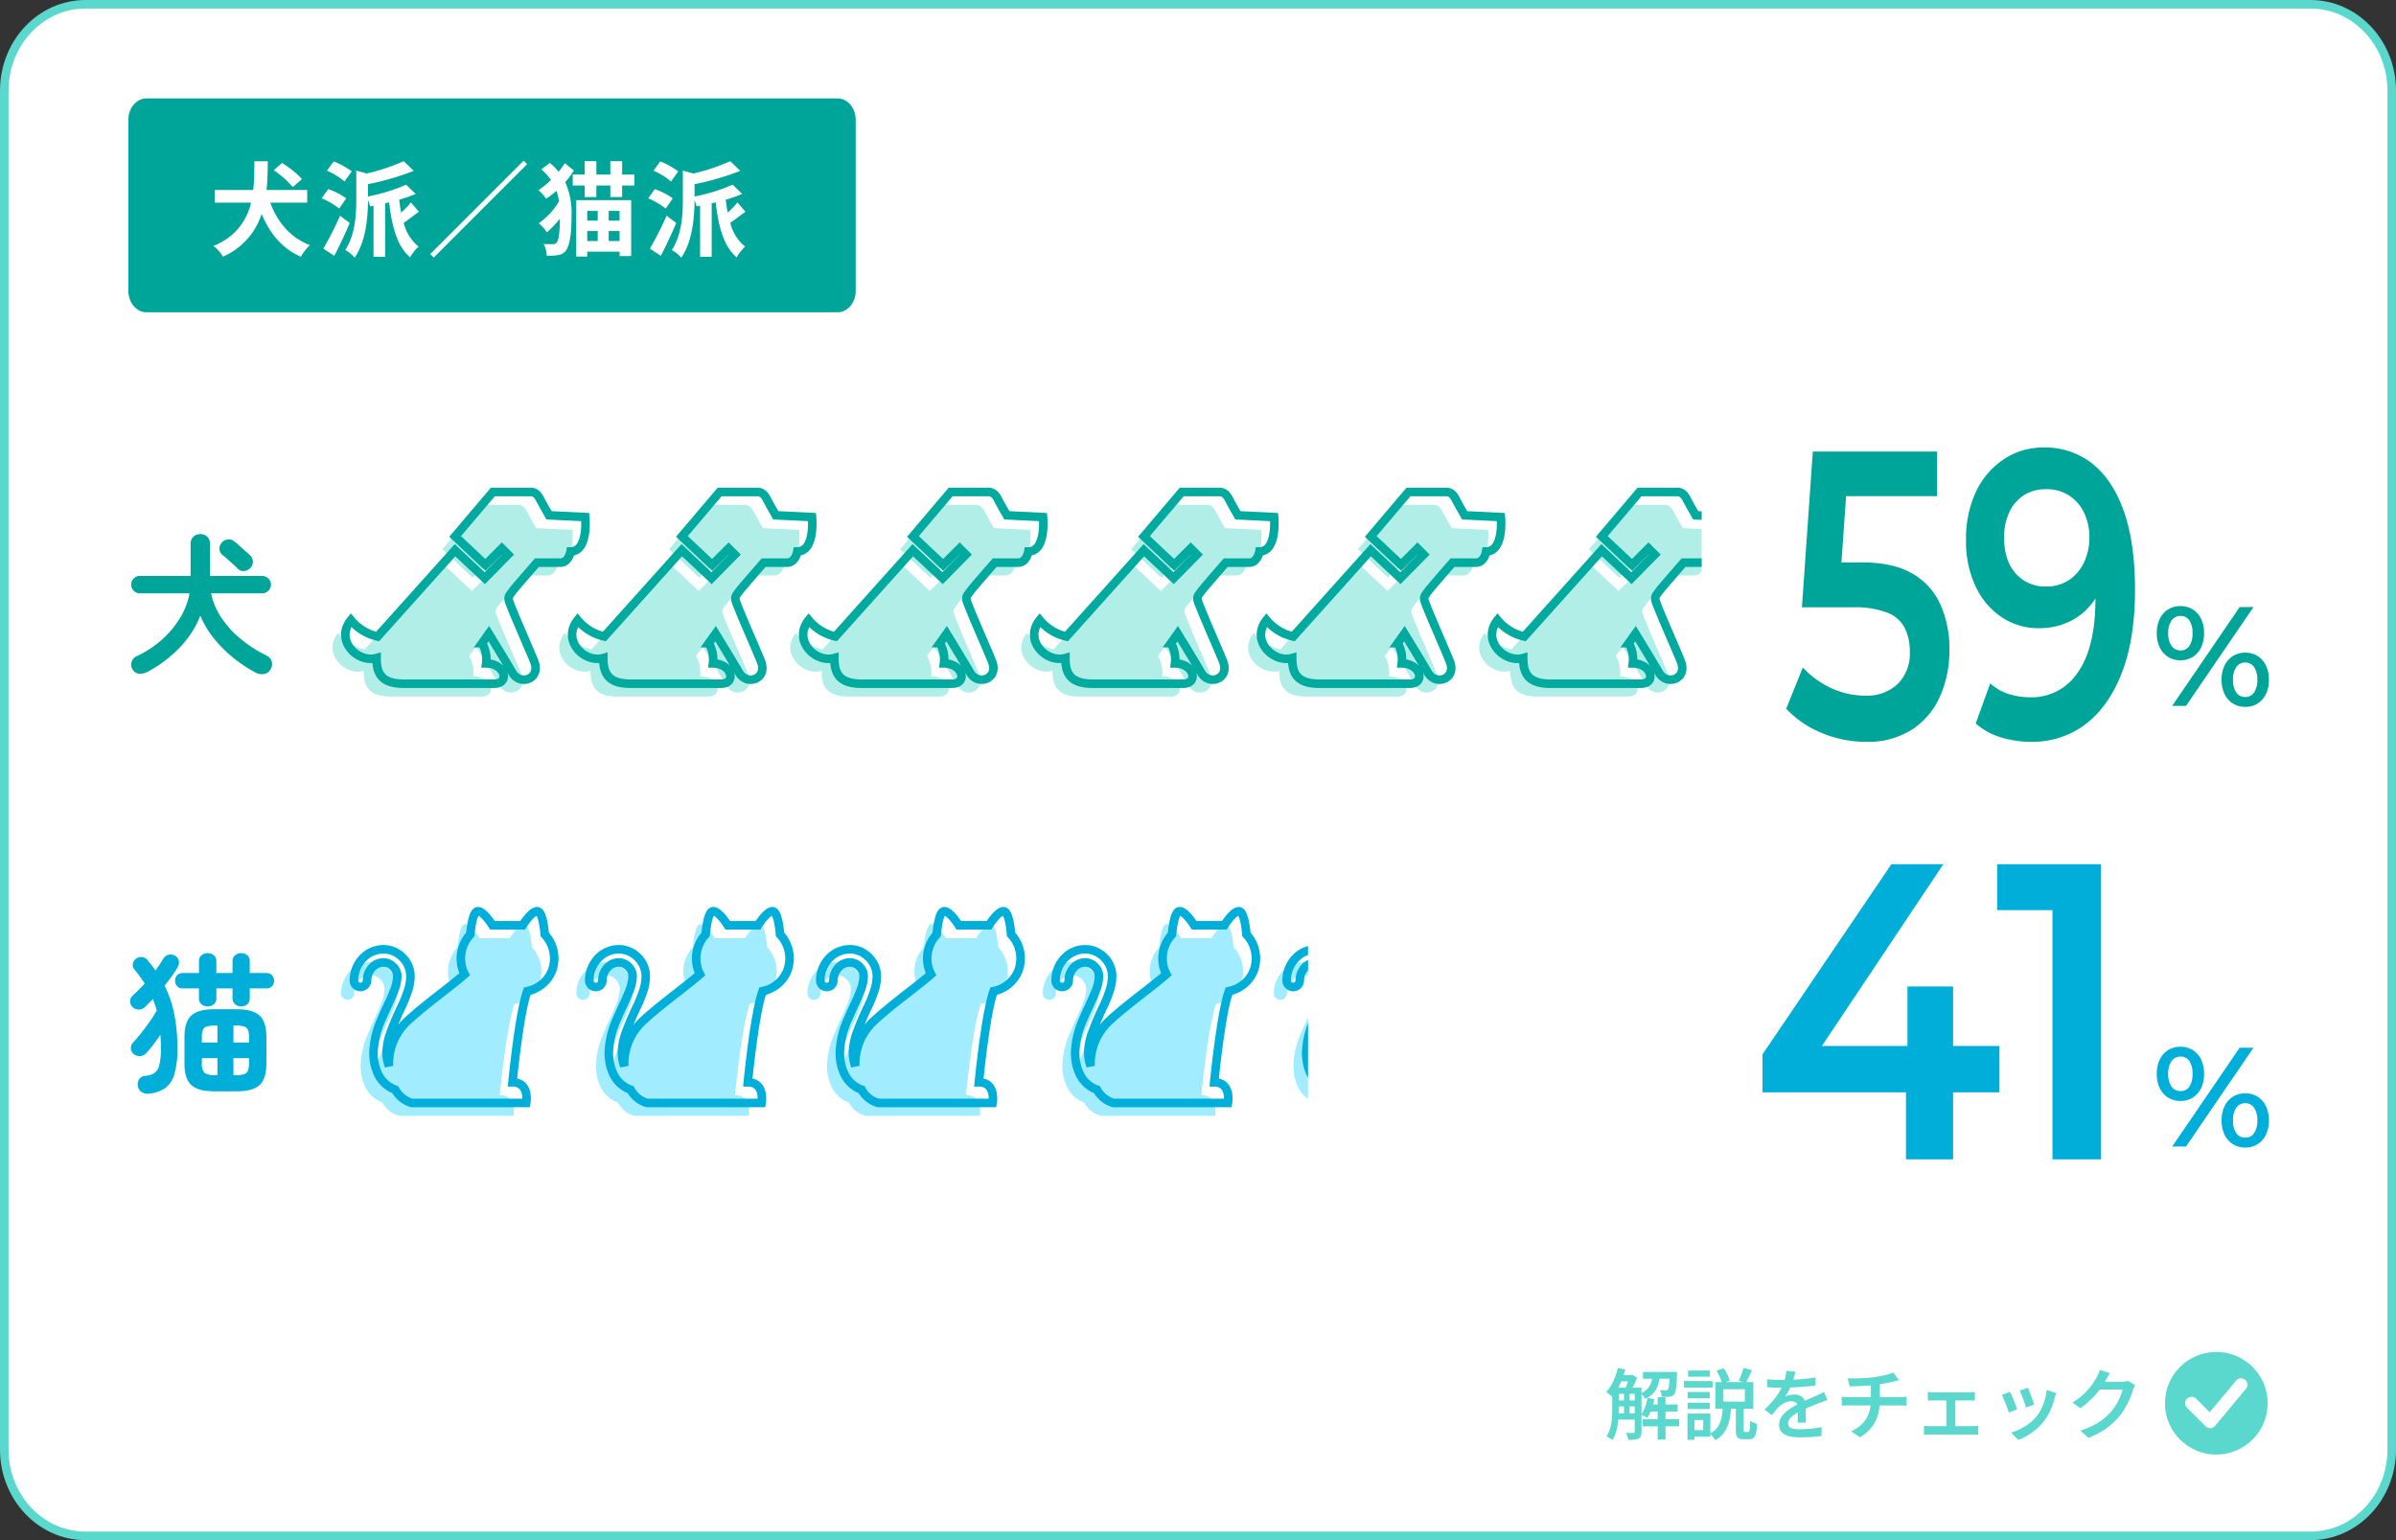 <svg xmlns="http://www.w3.org/2000/svg" xmlns:xlink="http://www.w3.org/1999/xlink" width="560" height="360" viewBox="0 0 560 360">
  <rect x="0" y="0" width="560" height="360" fill="#333333" stroke="none"/>
  <defs>
    <clipPath id="clip-path">
      <rect id="長方形_426" data-name="長方形 426" width="230.438" height="57" transform="translate(439.281 7575)" fill="#fff" stroke="#707070" stroke-width="1"/>
    </clipPath>
    <clipPath id="clip-path-2">
      <rect id="長方形_427" data-name="長方形 427" width="320" height="56" transform="translate(441.719 7483)" fill="#fff" stroke="#707070" stroke-width="1"/>
    </clipPath>
  </defs>
  <g id="グループ_459" data-name="グループ 459" transform="translate(-360 -7372)">
    <g id="パス_7128" data-name="パス 7128" transform="translate(360 7372)" fill="#fff">
      <path d="M 540 359 L 20 359 C 17.442 359 14.96 358.47 12.624 357.423 C 10.363 356.411 8.331 354.96 6.585 353.111 C 4.835 351.258 3.461 349.1 2.5 346.695 C 1.505 344.203 1 341.555 1 338.824 L 1 21.176 C 1 18.445 1.505 15.797 2.5 13.305 C 3.461 10.9 4.835 8.742 6.585 6.889 C 8.331 5.04 10.363 3.589 12.624 2.577 C 14.96 1.531 17.442 1 20 1 L 540 1 C 542.558 1 545.04 1.531 547.376 2.577 C 549.637 3.589 551.669 5.04 553.415 6.889 C 555.165 8.742 556.539 10.9 557.5 13.305 C 558.495 15.797 559 18.445 559 21.176 L 559 338.824 C 559 341.555 558.495 344.203 557.5 346.695 C 556.539 349.1 555.165 351.258 553.415 353.111 C 551.669 354.96 549.637 356.411 547.376 357.423 C 545.04 358.47 542.558 359 540 359 Z" stroke="none"/>
      <path d="M 20 2 C 15.214 2 10.708 3.98 7.312 7.576 C 5.649 9.337 4.342 11.389 3.429 13.676 C 2.481 16.049 2 18.573 2 21.176 L 2 338.824 C 2 341.427 2.481 343.951 3.429 346.324 C 4.342 348.611 5.649 350.663 7.312 352.424 C 10.708 356.02 15.214 358 20 358 L 540 358 C 544.786 358 549.292 356.02 552.688 352.424 C 554.351 350.663 555.658 348.611 556.571 346.324 C 557.519 343.951 558 341.427 558 338.824 L 558 21.176 C 558 18.573 557.519 16.049 556.571 13.676 C 555.658 11.389 554.351 9.337 552.688 7.576 C 549.292 3.98 544.786 2 540 2 L 20 2 M 20 3.0517578125e-05 L 540 3.0517578125e-05 C 551.046 3.0517578125e-05 560 9.481 560 21.176 L 560 338.824 C 560 350.519 551.046 360 540 360 L 20 360 C 8.954 360 0 350.519 0 338.824 L 0 21.176 C 0 9.481 8.954 3.0517578125e-05 20 3.0517578125e-05 Z" stroke="none" fill="#5ad8cd"/>
    </g>
    <g id="グループ_265" data-name="グループ 265" transform="translate(0 6244)">
      <path id="パス_7127" data-name="パス 7127" d="M4.25,0h161.5C168.1,0,170,2.239,170,5V45c0,2.761-1.9,5-4.25,5H4.25C1.9,50,0,47.761,0,45V5C0,2.239,1.9,0,4.25,0Z" transform="translate(390 1151)" fill="#00a59a"/>
      <path id="パス_7547" data-name="パス 7547" d="M21.576-16.152A21.775,21.775,0,0,0,16.9-19.9l-1.92,1.7a21.707,21.707,0,0,1,4.464,3.936Zm1.224,5.52v-2.952H13.3c.24-2.3.264-4.608.288-6.72h-3.12c-.048,2.112-.024,4.416-.288,6.72H1.224v2.952H9.672A13.982,13.982,0,0,1,.864-.528,8.5,8.5,0,0,1,3.1,1.992a16.256,16.256,0,0,0,9.048-9.984c1.92,4.584,4.728,8.04,9.168,10.008A11.228,11.228,0,0,1,23.448-.7c-4.584-1.728-7.584-5.376-9.288-9.936Zm10.416-7.3a17.591,17.591,0,0,0-4.224-2.328L27.408-18.1a15.558,15.558,0,0,1,4.1,2.52Zm-1.3,6.288a16.784,16.784,0,0,0-4.2-2.16l-1.536,2.16a16.977,16.977,0,0,1,4.1,2.4ZM30.48-7.584A75.537,75.537,0,0,1,26.568.12L29.136,1.8c1.2-2.328,2.52-5.112,3.6-7.68Zm16.56-3.1A20.779,20.779,0,0,1,44.76-8.3c-.192-.96-.336-1.968-.456-3.024a34.06,34.06,0,0,0,3.84-1.344l-2.232-2.16a42.6,42.6,0,0,1-8.9,2.76v-2.88a63.357,63.357,0,0,0,10.68-3.12L45.36-20.328a46.536,46.536,0,0,1-8.64,2.88l-2.448-.672v6.648c0,3.5-.216,8.376-2.592,11.928a6.512,6.512,0,0,1,2.208,1.8c2.688-3.912,3.1-9.672,3.12-13.464a10.494,10.494,0,0,1,.5,1.44l.792-.144V2.016h2.712v-12.5l.936-.216C42.6-5.064,43.8-.432,46.848,2.16A10.383,10.383,0,0,1,48.84-.36a10.11,10.11,0,0,1-3.48-5.568c1.056-.672,2.28-1.7,3.552-2.568ZM51.552,1.392l.816.816,21.84-21.84-.816-.816ZM83.016-19.872a18.624,18.624,0,0,1-1.464,2.016,14.979,14.979,0,0,0-2.04-2.064L77.52-18.408a13.337,13.337,0,0,1,2.256,2.472,20.7,20.7,0,0,1-2.928,2.4,9.95,9.95,0,0,1,1.8,1.992,24.614,24.614,0,0,0,2.4-1.848,11.634,11.634,0,0,1,.6,2.472A16.738,16.738,0,0,1,76.92-5.808a10.5,10.5,0,0,1,1.9,2.112,22.988,22.988,0,0,0,3.048-3.192c-.024,2.64-.216,4.9-.7,5.52a.97.97,0,0,1-.72.408,13.435,13.435,0,0,1-2.4-.024,5.82,5.82,0,0,1,.72,2.736,10.956,10.956,0,0,0,3-.192A2.6,2.6,0,0,0,83.232.624c1.08-1.464,1.344-4.68,1.344-7.968a17.842,17.842,0,0,0-1.464-8.088,19.85,19.85,0,0,0,2.016-2.712ZM90.7-8.712v2.28H88.248v-2.28Zm5.112,2.28H93.264v-2.28h2.544ZM93.264-1.656V-4.008h2.544v2.352ZM88.248-4.008H90.7v2.352H88.248ZM85.68,1.968h2.568V.816h7.56V1.848H98.52V-11.208H85.68ZM96.408-17.208v-3.12h-2.76v3.12H90.384v-3.12H87.648v3.12H84.864v2.568h2.784v2.688h2.736V-14.64h3.264v2.688h2.76V-14.64h2.856v-2.568Zm13.128-.72a17.591,17.591,0,0,0-4.224-2.328l-1.584,2.16a15.558,15.558,0,0,1,4.1,2.52Zm-1.3,6.288a16.784,16.784,0,0,0-4.2-2.16L102.5-11.64a16.977,16.977,0,0,1,4.1,2.4ZM106.8-7.584a75.536,75.536,0,0,1-3.912,7.7l2.568,1.68c1.2-2.328,2.52-5.112,3.6-7.68Zm16.56-3.1A20.779,20.779,0,0,1,121.08-8.3c-.192-.96-.336-1.968-.456-3.024a34.061,34.061,0,0,0,3.84-1.344l-2.232-2.16a42.6,42.6,0,0,1-8.9,2.76v-2.88a63.356,63.356,0,0,0,10.68-3.12l-2.328-2.256a46.536,46.536,0,0,1-8.64,2.88l-2.448-.672v6.648c0,3.5-.216,8.376-2.592,11.928a6.512,6.512,0,0,1,2.208,1.8c2.688-3.912,3.1-9.672,3.12-13.464a10.493,10.493,0,0,1,.5,1.44l.792-.144V2.016h2.712v-12.5l.936-.216c.648,5.64,1.848,10.272,4.9,12.864A10.383,10.383,0,0,1,125.16-.36a10.11,10.11,0,0,1-3.48-5.568c1.056-.672,2.28-1.7,3.552-2.568Z" transform="translate(409 1186)" fill="#fff"/>
    </g>
    <g id="グループ_267" data-name="グループ 267" transform="translate(0 6311)">
      <path id="パス_7550" data-name="パス 7550" d="M2.538-10.638H7.6V-9.2H2.538Zm0,2.988H7.6v1.386H2.538Zm0,3.042H7.6v1.44H2.538ZM10.314-6.7H17.1v1.638H10.314ZM3.438-13.59h2.9v1.476h-2.9ZM9-14.328h6.786v1.6H9ZM8.946-3.276h8.5V-1.6h-8.5Zm3.492-5.112h1.836V1.494H12.438ZM4.572-9.9h1.3v5.85h-1.3Zm10.692-4.428h1.71l-.009.234q-.009.234-.027.4Q16.9-12.24,16.821-11.3a10.369,10.369,0,0,1-.207,1.458,1.868,1.868,0,0,1-.324.756,1.181,1.181,0,0,1-.45.387,2.251,2.251,0,0,1-.612.171,7.883,7.883,0,0,1-.792.045q-.5.009-1.044-.027a3.917,3.917,0,0,0-.135-.8,3.335,3.335,0,0,0-.3-.765q.45.036.819.054t.549.018a1.355,1.355,0,0,0,.3-.027.357.357,0,0,0,.207-.153,1.284,1.284,0,0,0,.189-.531,10.219,10.219,0,0,0,.135-1.224q.054-.819.108-2.151Zm-5.2,6.084,1.6.306a16.005,16.005,0,0,1-.684,2.4,9.575,9.575,0,0,1-.972,1.971,3.282,3.282,0,0,0-.423-.27q-.261-.144-.54-.27L8.568-4.32A7.089,7.089,0,0,0,9.486-6.1,13.119,13.119,0,0,0,10.062-8.244Zm-6.93-7.02,1.728.378a24.052,24.052,0,0,1-.81,2.4,18.589,18.589,0,0,1-1.035,2.2A11.522,11.522,0,0,1,1.8-8.5q-.144-.144-.4-.369T.882-9.3Q.612-9.5.414-9.63a9.716,9.716,0,0,0,1.638-2.5A15.58,15.58,0,0,0,3.132-15.264ZM1.818-10.638H3.384V-5.85q0,.846-.063,1.827T3.105-2.034A11.821,11.821,0,0,1,2.646-.1a7.755,7.755,0,0,1-.792,1.7,2.4,2.4,0,0,0-.4-.306Q1.206,1.134.945.972A2.557,2.557,0,0,0,.486.738a7.04,7.04,0,0,0,.9-2.1,12.635,12.635,0,0,0,.36-2.322q.072-1.179.072-2.187Zm5.256,0H8.658v10.3a3.021,3.021,0,0,1-.135.981,1.083,1.083,0,0,1-.531.6,2.742,2.742,0,0,1-.972.252q-.576.054-1.44.054A5.33,5.33,0,0,0,5.364.72a4.835,4.835,0,0,0-.342-.81q.576.018,1.071.027t.675-.009A.352.352,0,0,0,7-.135a.317.317,0,0,0,.072-.243Zm4.212-3.168h1.728a12.85,12.85,0,0,1-.45,2.394A5.432,5.432,0,0,1,11.52-9.45,5.421,5.421,0,0,1,9.486-8.01a3.932,3.932,0,0,0-.45-.7,3.616,3.616,0,0,0-.576-.612,4.307,4.307,0,0,0,1.656-1.125,4.139,4.139,0,0,0,.828-1.521A9.41,9.41,0,0,0,11.286-13.806Zm-5.418.216h.378l.252-.072,1.1.684a15.339,15.339,0,0,1-.756,1.8q-.468.954-.882,1.62a5.82,5.82,0,0,0-.585-.387q-.351-.207-.6-.333.216-.432.423-.963t.387-1.08q.18-.549.288-.963Zm21.924,3.312v2.9h5.022v-2.9ZM25.92-11.952h8.874v6.228H25.92Zm6.588-3.33,1.98.54q-.36.81-.738,1.611t-.7,1.359l-1.674-.486q.2-.414.423-.945t.4-1.071Q32.382-14.814,32.508-15.282Zm-6.318.666,1.71-.54a10.069,10.069,0,0,1,.828,1.449,10,10,0,0,1,.558,1.413l-1.8.648a8.565,8.565,0,0,0-.513-1.449A13.3,13.3,0,0,0,26.19-14.616ZM30.708-6.1h1.836V-.864a1.259,1.259,0,0,0,.054.477q.054.1.252.1h.756a.267.267,0,0,0,.234-.18,2.41,2.41,0,0,0,.135-.747q.045-.567.063-1.7a2.656,2.656,0,0,0,.468.288,6.083,6.083,0,0,0,.6.261q.315.117.567.189a11.961,11.961,0,0,1-.27,2.205,2,2,0,0,1-.576,1.089,1.584,1.584,0,0,1-1.026.306H32.526a2.5,2.5,0,0,1-1.134-.207A1.093,1.093,0,0,1,30.852.5a5.172,5.172,0,0,1-.144-1.368Zm-3.042.054H29.61q-.09,1.224-.279,2.34a10.083,10.083,0,0,1-.585,2.1A6.855,6.855,0,0,1,27.666.2a6.342,6.342,0,0,1-1.8,1.458,2.673,2.673,0,0,0-.324-.54q-.216-.288-.459-.558a4.541,4.541,0,0,0-.459-.45,4.88,4.88,0,0,0,1.872-1.6A5.8,5.8,0,0,0,27.351-3.6,20.009,20.009,0,0,0,27.666-6.048ZM19.44-9.63h5.166v1.476H19.44Zm.108-5.022h5.076v1.458H19.548ZM19.44-7.128h5.166v1.476H19.44Zm-.864-5.058h6.678v1.53H18.576Zm1.764,7.6h4.41V.81H20.34V-.72h2.736V-3.06H20.34Zm-.936,0h1.638V1.548H19.4Zm25.218-9.792q-.108.5-.3,1.269a13.575,13.575,0,0,1-.567,1.719,15.791,15.791,0,0,1-.693,1.458,11.644,11.644,0,0,1-.837,1.35,2.961,2.961,0,0,1,.657-.243,6.841,6.841,0,0,1,.792-.153,5.568,5.568,0,0,1,.729-.054A2.731,2.731,0,0,1,46.26-8.4,2.308,2.308,0,0,1,47-6.552q0,.36.009.882t.018,1.1q.009.576.027,1.125t.018.981H45.126q.036-.324.054-.765t.027-.936q.009-.495.009-.945v-.81a1.376,1.376,0,0,0-.468-1.188,1.755,1.755,0,0,0-1.062-.342,3.664,3.664,0,0,0-1.575.369,4.87,4.87,0,0,0-1.323.891A11.681,11.681,0,0,0,40-5.31q-.4.486-.864,1.08L37.4-5.526a27.6,27.6,0,0,0,2.052-2.16A14.685,14.685,0,0,0,40.9-9.693a13.513,13.513,0,0,0,.936-1.9,12.9,12.9,0,0,0,.45-1.512,8.408,8.408,0,0,0,.216-1.458Zm-6.606,1.746q.7.09,1.584.144t1.548.054q1.188,0,2.6-.054t2.853-.189q1.44-.135,2.736-.351v1.872q-.954.144-2.052.243t-2.223.162q-1.125.063-2.16.09t-1.863.027q-.378,0-.891-.009t-1.071-.045q-.558-.036-1.062-.054Zm14.112,4.9q-.27.072-.621.2t-.711.261l-.648.243q-.9.36-2.1.855T45.594-5.04a10.847,10.847,0,0,0-1.44.864,3.783,3.783,0,0,0-.909.891,1.73,1.73,0,0,0-.315,1,1.208,1.208,0,0,0,.18.684,1.129,1.129,0,0,0,.54.414,3.535,3.535,0,0,0,.882.207,10.006,10.006,0,0,0,1.188.063q1.116,0,2.493-.135T50.778-1.4L50.706.666q-.612.072-1.485.153t-1.8.117q-.927.036-1.755.036A10.688,10.688,0,0,1,43.2.711a3.556,3.556,0,0,1-1.737-.9,2.4,2.4,0,0,1-.639-1.773,3.24,3.24,0,0,1,.414-1.629,5.2,5.2,0,0,1,1.1-1.332,9.922,9.922,0,0,1,1.5-1.089q.819-.486,1.611-.9Q46.3-7.344,47-7.659T48.3-8.235q.6-.261,1.161-.513.486-.216.945-.432t.909-.45Zm4.7-5.076q.684.018,1.746.009t2.223-.081q1.161-.072,2.133-.2.666-.108,1.332-.225t1.278-.252q.612-.135,1.116-.3t.846-.306l1.332,1.782q-.414.09-.738.18t-.54.144q-.558.126-1.215.261t-1.368.252q-.711.117-1.413.225-1.026.144-2.169.216t-2.2.108q-1.062.036-1.854.054ZM57.654-.432a8.921,8.921,0,0,0,2.6-1.764A6.5,6.5,0,0,0,61.767-4.59a9.117,9.117,0,0,0,.5-3.114V-11.52l2.106-.252V-7.74a12.567,12.567,0,0,1-.45,3.429,8.564,8.564,0,0,1-1.467,2.916A9.552,9.552,0,0,1,59.706.954Zm-2.2-8.082q.36.036.792.063t.846.027H69.03q.2,0,.5-.009t.594-.036l.477-.045v2.088q-.342-.036-.747-.045t-.783-.009H57.114q-.414,0-.864.009t-.792.045ZM75.582-9.63q.306.036.7.063t.666.027h8.262q.324,0,.684-.027t.666-.063V-7.6q-.306-.036-.675-.045t-.675-.009H76.95q-.27,0-.675.009a6.941,6.941,0,0,0-.693.045ZM79.9-.54V-8.514h2.106V-.54Zm-5.22-1.206q.324.054.711.081t.711.027H86.04a6.627,6.627,0,0,0,.711-.036q.333-.036.621-.072V.378q-.288-.036-.693-.054T86.04.306H76.1q-.324,0-.7.018t-.72.054Zm24.3-8.856q.126.288.333.819t.432,1.134q.225.6.414,1.134t.279.837l-1.926.684a8.672,8.672,0,0,0-.252-.855q-.18-.531-.4-1.116T97.434-9.09q-.216-.54-.36-.882Zm6.606,1.224q-.126.4-.216.675t-.162.531a19.086,19.086,0,0,1-.954,2.763,11.863,11.863,0,0,1-1.53,2.583A13.326,13.326,0,0,1,99.882-.117a14.507,14.507,0,0,1-3.15,1.7L95.04-.144a12.878,12.878,0,0,0,2.1-.819,12.956,12.956,0,0,0,2.1-1.287,9.664,9.664,0,0,0,1.746-1.674A9.1,9.1,0,0,0,102.1-5.7a13.077,13.077,0,0,0,.81-2.133,12.587,12.587,0,0,0,.432-2.268ZM94.806-9.666q.162.342.387.873t.468,1.134q.243.6.459,1.161t.342.936l-1.962.72q-.108-.342-.315-.927t-.459-1.215q-.252-.63-.477-1.161a8.6,8.6,0,0,0-.387-.819Zm29.25-1.548a5.8,5.8,0,0,0-.3.558,5.851,5.851,0,0,0-.261.648,17.439,17.439,0,0,1-.666,1.845,19.337,19.337,0,0,1-1.053,2.124,15.063,15.063,0,0,1-1.431,2.079,16.428,16.428,0,0,1-2.988,2.8,18.69,18.69,0,0,1-4.248,2.241l-1.89-1.692a17.707,17.707,0,0,0,3.114-1.242,14.212,14.212,0,0,0,2.331-1.512,14.009,14.009,0,0,0,1.791-1.728,10.8,10.8,0,0,0,1.188-1.656,15.5,15.5,0,0,0,.927-1.836,8.841,8.841,0,0,0,.531-1.62h-6.246l.756-1.818h5.31a5.792,5.792,0,0,0,.8-.054,2.841,2.841,0,0,0,.657-.162Zm-5.922-2.808q-.288.432-.576.936t-.432.774a19.873,19.873,0,0,1-1.467,2.223,19.751,19.751,0,0,1-2,2.259,17.678,17.678,0,0,1-2.457,2l-1.8-1.332a16.14,16.14,0,0,0,2.079-1.5,15.079,15.079,0,0,0,1.584-1.566,16.222,16.222,0,0,0,1.161-1.5q.486-.72.81-1.314a6.472,6.472,0,0,0,.4-.8,6.007,6.007,0,0,0,.333-.945Z" transform="translate(735 1396)" fill="#5ad8cd"/>
      <g id="グループ_266" data-name="グループ 266">
        <circle id="楕円形_107" data-name="楕円形 107" cx="12" cy="12" r="12" transform="translate(866 1377)" fill="#5ad8cd"/>
        <path id="Icon_akar-check" data-name="Icon akar-check" d="M6,13.333l4.333,4.333L17.556,9" transform="translate(866.223 1375.667)" fill="none" stroke="#fff" stroke-linecap="round" stroke-linejoin="round" stroke-width="3"/>
      </g>
    </g>
    <g id="グループ_458" data-name="グループ 458" transform="translate(-1)">
      <path id="パス_7549" data-name="パス 7549" d="M21.06,2.088q-3.744,0-5.346-1.458t-1.6-5.058v-6.156q0-3.564,1.6-5.04T21.06-17.1h5.256q3.744,0,5.346,1.476t1.6,5.04v6.156q0,3.6-1.6,5.058T26.316,2.088ZM5.9,2.628A2.716,2.716,0,0,1,4.14,2.286,1.951,1.951,0,0,1,3.24.972,2.244,2.244,0,0,1,3.528-.72a1.734,1.734,0,0,1,1.4-.792A4.934,4.934,0,0,0,7.056-2.16a3.062,3.062,0,0,0,1.17-1.854A15.738,15.738,0,0,0,8.6-7.992q0-1.692-.108-3.132Q7.7-9.972,6.858-8.856t-1.6,1.944a2.224,2.224,0,0,1-1.422.756,2.017,2.017,0,0,1-1.566-.468,1.673,1.673,0,0,1-.684-1.3,1.8,1.8,0,0,1,.5-1.368q.936-1.008,1.98-2.322t2-2.682a27.723,27.723,0,0,0,1.566-2.484q-.18-.72-.414-1.386t-.486-1.314Q5.76-18.468,4.86-17.6a2.032,2.032,0,0,1-1.44.576A2.032,2.032,0,0,1,1.98-17.6a1.828,1.828,0,0,1-.558-1.386A1.718,1.718,0,0,1,2.016-20.3a38.687,38.687,0,0,0,2.808-2.808q-.54-.828-1.152-1.674t-1.3-1.674a1.543,1.543,0,0,1-.306-1.332,1.87,1.87,0,0,1,.774-1.152,1.9,1.9,0,0,1,1.368-.342,1.87,1.87,0,0,1,1.26.7,25.921,25.921,0,0,1,1.872,2.412q.5-.684.954-1.35t.81-1.278a2.151,2.151,0,0,1,1.242-1.026,1.878,1.878,0,0,1,1.53.2,1.732,1.732,0,0,1,.9,1.152A2.006,2.006,0,0,1,12.564-27a25.388,25.388,0,0,1-1.386,2.142q-.81,1.134-1.71,2.25a26.857,26.857,0,0,1,2.25,6.57,39.692,39.692,0,0,1,.738,8.046A20.172,20.172,0,0,1,11.7-1.746,5.884,5.884,0,0,1,9.486,1.422,8.224,8.224,0,0,1,5.9,2.628ZM19.548-17.748a2.2,2.2,0,0,1-1.44-.5,1.8,1.8,0,0,1-.612-1.476V-21.96h-3.78a1.708,1.708,0,0,1-1.314-.522,1.806,1.806,0,0,1-.486-1.278,1.806,1.806,0,0,1,.486-1.278,1.708,1.708,0,0,1,1.314-.522H17.5v-2.664a1.792,1.792,0,0,1,.612-1.494,2.247,2.247,0,0,1,1.44-.486,2.174,2.174,0,0,1,1.422.486,1.818,1.818,0,0,1,.594,1.494v2.664h3.78v-2.664a1.792,1.792,0,0,1,.612-1.494,2.195,2.195,0,0,1,1.4-.486,2.174,2.174,0,0,1,1.422.486,1.818,1.818,0,0,1,.594,1.494v2.664h3.888a1.708,1.708,0,0,1,1.314.522,1.806,1.806,0,0,1,.486,1.278,1.806,1.806,0,0,1-.486,1.278,1.708,1.708,0,0,1-1.314.522H29.376v2.232a1.828,1.828,0,0,1-.594,1.476,2.126,2.126,0,0,1-1.422.5,2.146,2.146,0,0,1-1.4-.5,1.8,1.8,0,0,1-.612-1.476V-21.96h-3.78v2.232a1.828,1.828,0,0,1-.594,1.476A2.126,2.126,0,0,1,19.548-17.748ZM25.56-9.324H29.2v-1.224a4.522,4.522,0,0,0-.252-1.728,1.42,1.42,0,0,0-.918-.792,6.912,6.912,0,0,0-2-.216H25.56Zm-7.38,0h3.636v-3.96h-.468a6.941,6.941,0,0,0-1.98.216,1.424,1.424,0,0,0-.936.792,4.522,4.522,0,0,0-.252,1.728Zm7.38,7.632h.468a6.912,6.912,0,0,0,2-.216,1.409,1.409,0,0,0,.918-.828A4.693,4.693,0,0,0,29.2-4.464V-5.652H25.56Zm-4.212,0h.468v-3.96H18.18v1.188a2.988,2.988,0,0,0,.612,2.232A4.136,4.136,0,0,0,21.348-1.692Z" transform="translate(390 7625)" fill="#00aeda"/>
      <path id="パス_7548" data-name="パス 7548" d="M30.708,2.2A32.459,32.459,0,0,1,25.614-1.17a29.781,29.781,0,0,1-4.536-4.5,22.134,22.134,0,0,1-3.258-5.418,22.6,22.6,0,0,1-4.9,7.524A29.968,29.968,0,0,1,5.472,2.052a3.642,3.642,0,0,1-1.908.414,1.832,1.832,0,0,1-1.548-.954A2.108,2.108,0,0,1,1.746-.27,2.2,2.2,0,0,1,3.024-1.656,24.2,24.2,0,0,0,8.8-5.454a22.115,22.115,0,0,0,4.266-5.076A16.878,16.878,0,0,0,15.3-16.308H3.672A1.912,1.912,0,0,1,2.25-16.92a2,2,0,0,1-.594-1.44,1.94,1.94,0,0,1,.594-1.422,1.94,1.94,0,0,1,1.422-.594h11.88V-27.9a2.139,2.139,0,0,1,.666-1.656,2.284,2.284,0,0,1,1.6-.612,2.284,2.284,0,0,1,1.6.612,2.139,2.139,0,0,1,.666,1.656v7.524h12.2a2,2,0,0,1,1.44.594,1.912,1.912,0,0,1,.612,1.422,1.97,1.97,0,0,1-.612,1.44,1.97,1.97,0,0,1-1.44.612H20.34a15.954,15.954,0,0,0,2.43,5.742A22.986,22.986,0,0,0,27.324-5.6,30.373,30.373,0,0,0,33.3-1.764,2.17,2.17,0,0,1,34.488-.4a2.076,2.076,0,0,1-.216,1.764,2.1,2.1,0,0,1-1.584,1.17A3.076,3.076,0,0,1,30.708,2.2Zm-4.14-24.264q-.36-.4-1.062-1.026l-1.4-1.26q-.7-.63-1.134-.954a1.819,1.819,0,0,1-.666-1.35,1.932,1.932,0,0,1,.486-1.458,2.062,2.062,0,0,1,1.422-.792,1.965,1.965,0,0,1,1.566.468q.432.324,1.134.954l1.422,1.278q.72.648,1.116,1.008a2.072,2.072,0,0,1,.648,1.512,2.012,2.012,0,0,1-.612,1.476,2.278,2.278,0,0,1-1.458.684A1.763,1.763,0,0,1,26.568-22.068Z" transform="translate(390 7527)" fill="#00a59a"/>
      <g id="マスクグループ_157" data-name="マスクグループ 157" transform="translate(-3 5)" clip-path="url(#clip-path)">
        <g id="グループ_447" data-name="グループ 447" transform="translate(-25.353 -233)">
          <g id="黒ネコのフリーアイコン" transform="translate(469.071 7804.827)">
            <path id="パス_7236" data-name="パス 7236" d="M44.6,16.592s-.379-5.419-1.763-5.419-3.4,3.276-3.4,3.276H32.377s-2.017-3.276-3.4-3.276-1.765,5.419-1.765,5.419a8.244,8.244,0,0,0-1.763,8.317,7.857,7.857,0,0,0,.442.984c-3.494,3.083-9.131,6.982-13.536,11.086A13.669,13.669,0,0,0,8.18,47.353a8.721,8.721,0,0,1-.473-1.993,9.148,9.148,0,0,1-.068-1.13,14.19,14.19,0,0,1,.795-4.363A70.476,70.476,0,0,1,11.312,33.1a31.66,31.66,0,0,0,1.312-3.315,11.085,11.085,0,0,0,.586-3.315,6.123,6.123,0,0,0-1.129-3.644,6.737,6.737,0,0,0-2.368-2.08,6.139,6.139,0,0,0-2.82-.683,6.734,6.734,0,0,0-4.727,2A7.56,7.56,0,0,0,0,27.3a1.535,1.535,0,1,0,3.069.074,4.477,4.477,0,0,1,1.266-3.138,3.664,3.664,0,0,1,2.558-1.1,3.049,3.049,0,0,1,1.412.342,3.628,3.628,0,0,1,1.282,1.142,3,3,0,0,1,.552,1.853A9.831,9.831,0,0,1,9.368,29.8C8.636,31.745,7.464,34,6.45,36.425A20.583,20.583,0,0,0,4.568,44.23a12.159,12.159,0,0,0,.092,1.511A10.85,10.85,0,0,0,5.68,49.291a7.112,7.112,0,0,0,3.062,3.18,7.186,7.186,0,0,0,.92.4,6.427,6.427,0,0,0,3.862,3.115H40.28s.877-4.825-3.216-4.825c0,0,1.54-15.988,3.447-21.314a7.851,7.851,0,0,0,5.853-4.939A8.243,8.243,0,0,0,44.6,16.592Z" fill="#a1ecff"/>
          </g>
          <g id="黒ネコのフリーアイコン-2" data-name="黒ネコのフリーアイコン" transform="translate(472.071 7801.827)">
            <path id="パス_7236-2" data-name="パス 7236" d="M44.6,16.592s-.379-5.419-1.763-5.419-3.4,3.276-3.4,3.276H32.377s-2.017-3.276-3.4-3.276-1.765,5.419-1.765,5.419a8.244,8.244,0,0,0-1.763,8.317,7.857,7.857,0,0,0,.442.984c-3.494,3.083-9.131,6.982-13.536,11.086A13.669,13.669,0,0,0,8.18,47.353a8.721,8.721,0,0,1-.473-1.993,9.148,9.148,0,0,1-.068-1.13,14.19,14.19,0,0,1,.795-4.363A70.476,70.476,0,0,1,11.312,33.1a31.66,31.66,0,0,0,1.312-3.315,11.085,11.085,0,0,0,.586-3.315,6.123,6.123,0,0,0-1.129-3.644,6.737,6.737,0,0,0-2.368-2.08,6.139,6.139,0,0,0-2.82-.683,6.734,6.734,0,0,0-4.727,2A7.56,7.56,0,0,0,0,27.3a1.535,1.535,0,1,0,3.069.074,4.477,4.477,0,0,1,1.266-3.138,3.664,3.664,0,0,1,2.558-1.1,3.049,3.049,0,0,1,1.412.342,3.628,3.628,0,0,1,1.282,1.142,3,3,0,0,1,.552,1.853A9.831,9.831,0,0,1,9.368,29.8C8.636,31.745,7.464,34,6.45,36.425A20.583,20.583,0,0,0,4.568,44.23a12.159,12.159,0,0,0,.092,1.511A10.85,10.85,0,0,0,5.68,49.291a7.112,7.112,0,0,0,3.062,3.18,7.186,7.186,0,0,0,.92.4,6.427,6.427,0,0,0,3.862,3.115H40.28s.877-4.825-3.216-4.825c0,0,1.54-15.988,3.447-21.314a7.851,7.851,0,0,0,5.853-4.939A8.243,8.243,0,0,0,44.6,16.592Z" fill="none" stroke="#00aeda" stroke-width="2"/>
          </g>
        </g>
        <g id="グループ_448" data-name="グループ 448" transform="translate(-27.353 -233)">
          <g id="黒ネコのフリーアイコン-3" data-name="黒ネコのフリーアイコン" transform="translate(526.071 7804.827)">
            <path id="パス_7236-3" data-name="パス 7236" d="M44.6,16.592s-.379-5.419-1.763-5.419-3.4,3.276-3.4,3.276H32.377s-2.017-3.276-3.4-3.276-1.765,5.419-1.765,5.419a8.244,8.244,0,0,0-1.763,8.317,7.857,7.857,0,0,0,.442.984c-3.494,3.083-9.131,6.982-13.536,11.086A13.669,13.669,0,0,0,8.18,47.353a8.721,8.721,0,0,1-.473-1.993,9.148,9.148,0,0,1-.068-1.13,14.19,14.19,0,0,1,.795-4.363A70.476,70.476,0,0,1,11.312,33.1a31.66,31.66,0,0,0,1.312-3.315,11.085,11.085,0,0,0,.586-3.315,6.123,6.123,0,0,0-1.129-3.644,6.737,6.737,0,0,0-2.368-2.08,6.139,6.139,0,0,0-2.82-.683,6.734,6.734,0,0,0-4.727,2A7.56,7.56,0,0,0,0,27.3a1.535,1.535,0,1,0,3.069.074,4.477,4.477,0,0,1,1.266-3.138,3.664,3.664,0,0,1,2.558-1.1,3.049,3.049,0,0,1,1.412.342,3.628,3.628,0,0,1,1.282,1.142,3,3,0,0,1,.552,1.853A9.831,9.831,0,0,1,9.368,29.8C8.636,31.745,7.464,34,6.45,36.425A20.583,20.583,0,0,0,4.568,44.23a12.159,12.159,0,0,0,.092,1.511A10.85,10.85,0,0,0,5.68,49.291a7.112,7.112,0,0,0,3.062,3.18,7.186,7.186,0,0,0,.92.4,6.427,6.427,0,0,0,3.862,3.115H40.28s.877-4.825-3.216-4.825c0,0,1.54-15.988,3.447-21.314a7.851,7.851,0,0,0,5.853-4.939A8.243,8.243,0,0,0,44.6,16.592Z" fill="#a1ecff"/>
          </g>
          <g id="黒ネコのフリーアイコン-4" data-name="黒ネコのフリーアイコン" transform="translate(529.071 7801.827)">
            <path id="パス_7236-4" data-name="パス 7236" d="M44.6,16.592s-.379-5.419-1.763-5.419-3.4,3.276-3.4,3.276H32.377s-2.017-3.276-3.4-3.276-1.765,5.419-1.765,5.419a8.244,8.244,0,0,0-1.763,8.317,7.857,7.857,0,0,0,.442.984c-3.494,3.083-9.131,6.982-13.536,11.086A13.669,13.669,0,0,0,8.18,47.353a8.721,8.721,0,0,1-.473-1.993,9.148,9.148,0,0,1-.068-1.13,14.19,14.19,0,0,1,.795-4.363A70.476,70.476,0,0,1,11.312,33.1a31.66,31.66,0,0,0,1.312-3.315,11.085,11.085,0,0,0,.586-3.315,6.123,6.123,0,0,0-1.129-3.644,6.737,6.737,0,0,0-2.368-2.08,6.139,6.139,0,0,0-2.82-.683,6.734,6.734,0,0,0-4.727,2A7.56,7.56,0,0,0,0,27.3a1.535,1.535,0,1,0,3.069.074,4.477,4.477,0,0,1,1.266-3.138,3.664,3.664,0,0,1,2.558-1.1,3.049,3.049,0,0,1,1.412.342,3.628,3.628,0,0,1,1.282,1.142,3,3,0,0,1,.552,1.853A9.831,9.831,0,0,1,9.368,29.8C8.636,31.745,7.464,34,6.45,36.425A20.583,20.583,0,0,0,4.568,44.23a12.159,12.159,0,0,0,.092,1.511A10.85,10.85,0,0,0,5.68,49.291a7.112,7.112,0,0,0,3.062,3.18,7.186,7.186,0,0,0,.92.4,6.427,6.427,0,0,0,3.862,3.115H40.28s.877-4.825-3.216-4.825c0,0,1.54-15.988,3.447-21.314a7.851,7.851,0,0,0,5.853-4.939A8.243,8.243,0,0,0,44.6,16.592Z" fill="none" stroke="#00aeda" stroke-width="2"/>
          </g>
        </g>
        <g id="グループ_449" data-name="グループ 449" transform="translate(-32.353 -233)">
          <g id="黒ネコのフリーアイコン-5" data-name="黒ネコのフリーアイコン" transform="translate(585.071 7804.827)">
            <path id="パス_7236-5" data-name="パス 7236" d="M44.6,16.592s-.379-5.419-1.763-5.419-3.4,3.276-3.4,3.276H32.377s-2.017-3.276-3.4-3.276-1.765,5.419-1.765,5.419a8.244,8.244,0,0,0-1.763,8.317,7.857,7.857,0,0,0,.442.984c-3.494,3.083-9.131,6.982-13.536,11.086A13.669,13.669,0,0,0,8.18,47.353a8.721,8.721,0,0,1-.473-1.993,9.148,9.148,0,0,1-.068-1.13,14.19,14.19,0,0,1,.795-4.363A70.476,70.476,0,0,1,11.312,33.1a31.66,31.66,0,0,0,1.312-3.315,11.085,11.085,0,0,0,.586-3.315,6.123,6.123,0,0,0-1.129-3.644,6.737,6.737,0,0,0-2.368-2.08,6.139,6.139,0,0,0-2.82-.683,6.734,6.734,0,0,0-4.727,2A7.56,7.56,0,0,0,0,27.3a1.535,1.535,0,1,0,3.069.074,4.477,4.477,0,0,1,1.266-3.138,3.664,3.664,0,0,1,2.558-1.1,3.049,3.049,0,0,1,1.412.342,3.628,3.628,0,0,1,1.282,1.142,3,3,0,0,1,.552,1.853A9.831,9.831,0,0,1,9.368,29.8C8.636,31.745,7.464,34,6.45,36.425A20.583,20.583,0,0,0,4.568,44.23a12.159,12.159,0,0,0,.092,1.511A10.85,10.85,0,0,0,5.68,49.291a7.112,7.112,0,0,0,3.062,3.18,7.186,7.186,0,0,0,.92.4,6.427,6.427,0,0,0,3.862,3.115H40.28s.877-4.825-3.216-4.825c0,0,1.54-15.988,3.447-21.314a7.851,7.851,0,0,0,5.853-4.939A8.243,8.243,0,0,0,44.6,16.592Z" fill="#a1ecff"/>
          </g>
          <g id="黒ネコのフリーアイコン-6" data-name="黒ネコのフリーアイコン" transform="translate(588.071 7801.827)">
            <path id="パス_7236-6" data-name="パス 7236" d="M44.6,16.592s-.379-5.419-1.763-5.419-3.4,3.276-3.4,3.276H32.377s-2.017-3.276-3.4-3.276-1.765,5.419-1.765,5.419a8.244,8.244,0,0,0-1.763,8.317,7.857,7.857,0,0,0,.442.984c-3.494,3.083-9.131,6.982-13.536,11.086A13.669,13.669,0,0,0,8.18,47.353a8.721,8.721,0,0,1-.473-1.993,9.148,9.148,0,0,1-.068-1.13,14.19,14.19,0,0,1,.795-4.363A70.476,70.476,0,0,1,11.312,33.1a31.66,31.66,0,0,0,1.312-3.315,11.085,11.085,0,0,0,.586-3.315,6.123,6.123,0,0,0-1.129-3.644,6.737,6.737,0,0,0-2.368-2.08,6.139,6.139,0,0,0-2.82-.683,6.734,6.734,0,0,0-4.727,2A7.56,7.56,0,0,0,0,27.3a1.535,1.535,0,1,0,3.069.074,4.477,4.477,0,0,1,1.266-3.138,3.664,3.664,0,0,1,2.558-1.1,3.049,3.049,0,0,1,1.412.342,3.628,3.628,0,0,1,1.282,1.142,3,3,0,0,1,.552,1.853A9.831,9.831,0,0,1,9.368,29.8C8.636,31.745,7.464,34,6.45,36.425A20.583,20.583,0,0,0,4.568,44.23a12.159,12.159,0,0,0,.092,1.511A10.85,10.85,0,0,0,5.68,49.291a7.112,7.112,0,0,0,3.062,3.18,7.186,7.186,0,0,0,.92.4,6.427,6.427,0,0,0,3.862,3.115H40.28s.877-4.825-3.216-4.825c0,0,1.54-15.988,3.447-21.314a7.851,7.851,0,0,0,5.853-4.939A8.243,8.243,0,0,0,44.6,16.592Z" fill="none" stroke="#00aeda" stroke-width="2"/>
          </g>
        </g>
        <g id="グループ_450" data-name="グループ 450" transform="translate(-37.353 -233)">
          <g id="黒ネコのフリーアイコン-7" data-name="黒ネコのフリーアイコン" transform="translate(645.071 7804.827)">
            <path id="パス_7236-7" data-name="パス 7236" d="M44.6,16.592s-.379-5.419-1.763-5.419-3.4,3.276-3.4,3.276H32.377s-2.017-3.276-3.4-3.276-1.765,5.419-1.765,5.419a8.244,8.244,0,0,0-1.763,8.317,7.857,7.857,0,0,0,.442.984c-3.494,3.083-9.131,6.982-13.536,11.086A13.669,13.669,0,0,0,8.18,47.353a8.721,8.721,0,0,1-.473-1.993,9.148,9.148,0,0,1-.068-1.13,14.19,14.19,0,0,1,.795-4.363A70.476,70.476,0,0,1,11.312,33.1a31.66,31.66,0,0,0,1.312-3.315,11.085,11.085,0,0,0,.586-3.315,6.123,6.123,0,0,0-1.129-3.644,6.737,6.737,0,0,0-2.368-2.08,6.139,6.139,0,0,0-2.82-.683,6.734,6.734,0,0,0-4.727,2A7.56,7.56,0,0,0,0,27.3a1.535,1.535,0,1,0,3.069.074,4.477,4.477,0,0,1,1.266-3.138,3.664,3.664,0,0,1,2.558-1.1,3.049,3.049,0,0,1,1.412.342,3.628,3.628,0,0,1,1.282,1.142,3,3,0,0,1,.552,1.853A9.831,9.831,0,0,1,9.368,29.8C8.636,31.745,7.464,34,6.45,36.425A20.583,20.583,0,0,0,4.568,44.23a12.159,12.159,0,0,0,.092,1.511A10.85,10.85,0,0,0,5.68,49.291a7.112,7.112,0,0,0,3.062,3.18,7.186,7.186,0,0,0,.92.4,6.427,6.427,0,0,0,3.862,3.115H40.28s.877-4.825-3.216-4.825c0,0,1.54-15.988,3.447-21.314a7.851,7.851,0,0,0,5.853-4.939A8.243,8.243,0,0,0,44.6,16.592Z" fill="#a1ecff"/>
          </g>
          <g id="黒ネコのフリーアイコン-8" data-name="黒ネコのフリーアイコン" transform="translate(648.071 7801.827)">
            <path id="パス_7236-8" data-name="パス 7236" d="M44.6,16.592s-.379-5.419-1.763-5.419-3.4,3.276-3.4,3.276H32.377s-2.017-3.276-3.4-3.276-1.765,5.419-1.765,5.419a8.244,8.244,0,0,0-1.763,8.317,7.857,7.857,0,0,0,.442.984c-3.494,3.083-9.131,6.982-13.536,11.086A13.669,13.669,0,0,0,8.18,47.353a8.721,8.721,0,0,1-.473-1.993,9.148,9.148,0,0,1-.068-1.13,14.19,14.19,0,0,1,.795-4.363A70.476,70.476,0,0,1,11.312,33.1a31.66,31.66,0,0,0,1.312-3.315,11.085,11.085,0,0,0,.586-3.315,6.123,6.123,0,0,0-1.129-3.644,6.737,6.737,0,0,0-2.368-2.08,6.139,6.139,0,0,0-2.82-.683,6.734,6.734,0,0,0-4.727,2A7.56,7.56,0,0,0,0,27.3a1.535,1.535,0,1,0,3.069.074,4.477,4.477,0,0,1,1.266-3.138,3.664,3.664,0,0,1,2.558-1.1,3.049,3.049,0,0,1,1.412.342,3.628,3.628,0,0,1,1.282,1.142,3,3,0,0,1,.552,1.853A9.831,9.831,0,0,1,9.368,29.8C8.636,31.745,7.464,34,6.45,36.425A20.583,20.583,0,0,0,4.568,44.23a12.159,12.159,0,0,0,.092,1.511A10.85,10.85,0,0,0,5.68,49.291a7.112,7.112,0,0,0,3.062,3.18,7.186,7.186,0,0,0,.92.4,6.427,6.427,0,0,0,3.862,3.115H40.28s.877-4.825-3.216-4.825c0,0,1.54-15.988,3.447-21.314a7.851,7.851,0,0,0,5.853-4.939A8.243,8.243,0,0,0,44.6,16.592Z" fill="none" stroke="#00aeda" stroke-width="2"/>
          </g>
        </g>
        <g id="グループ_451" data-name="グループ 451" transform="translate(16.647 -233)">
          <g id="黒ネコのフリーアイコン-9" data-name="黒ネコのフリーアイコン" transform="translate(645.071 7804.827)">
            <path id="パス_7236-9" data-name="パス 7236" d="M44.6,16.592s-.379-5.419-1.763-5.419-3.4,3.276-3.4,3.276H32.377s-2.017-3.276-3.4-3.276-1.765,5.419-1.765,5.419a8.244,8.244,0,0,0-1.763,8.317,7.857,7.857,0,0,0,.442.984c-3.494,3.083-9.131,6.982-13.536,11.086A13.669,13.669,0,0,0,8.18,47.353a8.721,8.721,0,0,1-.473-1.993,9.148,9.148,0,0,1-.068-1.13,14.19,14.19,0,0,1,.795-4.363A70.476,70.476,0,0,1,11.312,33.1a31.66,31.66,0,0,0,1.312-3.315,11.085,11.085,0,0,0,.586-3.315,6.123,6.123,0,0,0-1.129-3.644,6.737,6.737,0,0,0-2.368-2.08,6.139,6.139,0,0,0-2.82-.683,6.734,6.734,0,0,0-4.727,2A7.56,7.56,0,0,0,0,27.3a1.535,1.535,0,1,0,3.069.074,4.477,4.477,0,0,1,1.266-3.138,3.664,3.664,0,0,1,2.558-1.1,3.049,3.049,0,0,1,1.412.342,3.628,3.628,0,0,1,1.282,1.142,3,3,0,0,1,.552,1.853A9.831,9.831,0,0,1,9.368,29.8C8.636,31.745,7.464,34,6.45,36.425A20.583,20.583,0,0,0,4.568,44.23a12.159,12.159,0,0,0,.092,1.511A10.85,10.85,0,0,0,5.68,49.291a7.112,7.112,0,0,0,3.062,3.18,7.186,7.186,0,0,0,.92.4,6.427,6.427,0,0,0,3.862,3.115H40.28s.877-4.825-3.216-4.825c0,0,1.54-15.988,3.447-21.314a7.851,7.851,0,0,0,5.853-4.939A8.243,8.243,0,0,0,44.6,16.592Z" fill="#a1ecff"/>
          </g>
          <g id="黒ネコのフリーアイコン-10" data-name="黒ネコのフリーアイコン" transform="translate(648.071 7801.827)">
            <path id="パス_7236-10" data-name="パス 7236" d="M44.6,16.592s-.379-5.419-1.763-5.419-3.4,3.276-3.4,3.276H32.377s-2.017-3.276-3.4-3.276-1.765,5.419-1.765,5.419a8.244,8.244,0,0,0-1.763,8.317,7.857,7.857,0,0,0,.442.984c-3.494,3.083-9.131,6.982-13.536,11.086A13.669,13.669,0,0,0,8.18,47.353a8.721,8.721,0,0,1-.473-1.993,9.148,9.148,0,0,1-.068-1.13,14.19,14.19,0,0,1,.795-4.363A70.476,70.476,0,0,1,11.312,33.1a31.66,31.66,0,0,0,1.312-3.315,11.085,11.085,0,0,0,.586-3.315,6.123,6.123,0,0,0-1.129-3.644,6.737,6.737,0,0,0-2.368-2.08,6.139,6.139,0,0,0-2.82-.683,6.734,6.734,0,0,0-4.727,2A7.56,7.56,0,0,0,0,27.3a1.535,1.535,0,1,0,3.069.074,4.477,4.477,0,0,1,1.266-3.138,3.664,3.664,0,0,1,2.558-1.1,3.049,3.049,0,0,1,1.412.342,3.628,3.628,0,0,1,1.282,1.142,3,3,0,0,1,.552,1.853A9.831,9.831,0,0,1,9.368,29.8C8.636,31.745,7.464,34,6.45,36.425A20.583,20.583,0,0,0,4.568,44.23a12.159,12.159,0,0,0,.092,1.511A10.85,10.85,0,0,0,5.68,49.291a7.112,7.112,0,0,0,3.062,3.18,7.186,7.186,0,0,0,.92.4,6.427,6.427,0,0,0,3.862,3.115H40.28s.877-4.825-3.216-4.825c0,0,1.54-15.988,3.447-21.314a7.851,7.851,0,0,0,5.853-4.939A8.243,8.243,0,0,0,44.6,16.592Z" fill="none" stroke="#00aeda" stroke-width="2"/>
          </g>
        </g>
      </g>
      <g id="マスクグループ_156" data-name="マスクグループ 156" transform="translate(-3)" clip-path="url(#clip-path-2)">
        <g id="グループ_452" data-name="グループ 452" transform="translate(-247.156 -581)">
          <g id="無料で使える犬アイコン" transform="translate(688.875 8071)">
            <path id="パス_7235" data-name="パス 7235" d="M1.285,81.547a11.391,11.391,0,0,0,6.243,3.831l18.1-20.173,6.962,6.531,5.429-5.508-1.442-1.442L32.723,68.64l-7.065-6.661L34.47,51.594h8.884c1.211,0,1.819,1.011,2.222,1.817S47.6,57.046,47.6,57.046l8.466.413s.807,8.033-3.434,8.033c0,0-.4,2.626-2.422,2.626h-5.45s-4.868,5.565-5.558,6.474c-1.115,1.471-1.295,1.6-.8,2.939,1.137,3.069,4.993,11.722,5.757,13.725,1.545,4.044-3.275,5.7-5.094,2.622-2.581-4.376-5.532-9.167-5.532-9.167l-1.581,2.213a7.6,7.6,0,0,1,.949,4.743c4.426,0,5.6,4.741,1.9,4.741H13.612c-5.532,0-6.32-2.845-6.32-6.009C2.865,91.666-2.508,86.29,1.285,81.547Z" transform="translate(0.002 -51.594)" fill="#b1eee8"/>
          </g>
          <g id="無料で使える犬アイコン-2" data-name="無料で使える犬アイコン" transform="translate(691.875 8068)">
            <path id="パス_7235-2" data-name="パス 7235" d="M1.285,81.547a11.391,11.391,0,0,0,6.243,3.831l18.1-20.173,6.962,6.531,5.429-5.508-1.442-1.442L32.723,68.64l-7.065-6.661L34.47,51.594h8.884c1.211,0,1.819,1.011,2.222,1.817S47.6,57.046,47.6,57.046l8.466.413s.807,8.033-3.434,8.033c0,0-.4,2.626-2.422,2.626h-5.45s-4.868,5.565-5.558,6.474c-1.115,1.471-1.295,1.6-.8,2.939,1.137,3.069,4.993,11.722,5.757,13.725,1.545,4.044-3.275,5.7-5.094,2.622-2.581-4.376-5.532-9.167-5.532-9.167l-1.581,2.213a7.6,7.6,0,0,1,.949,4.743c4.426,0,5.6,4.741,1.9,4.741H13.612c-5.532,0-6.32-2.845-6.32-6.009C2.865,91.666-2.508,86.29,1.285,81.547Z" transform="translate(0.002 -51.594)" fill="none" stroke="#01aa9e" stroke-width="2"/>
          </g>
        </g>
        <g id="グループ_453" data-name="グループ 453" transform="translate(-194.156 -581)">
          <g id="無料で使える犬アイコン-3" data-name="無料で使える犬アイコン" transform="translate(688.875 8071)">
            <path id="パス_7235-3" data-name="パス 7235" d="M1.285,81.547a11.391,11.391,0,0,0,6.243,3.831l18.1-20.173,6.962,6.531,5.429-5.508-1.442-1.442L32.723,68.64l-7.065-6.661L34.47,51.594h8.884c1.211,0,1.819,1.011,2.222,1.817S47.6,57.046,47.6,57.046l8.466.413s.807,8.033-3.434,8.033c0,0-.4,2.626-2.422,2.626h-5.45s-4.868,5.565-5.558,6.474c-1.115,1.471-1.295,1.6-.8,2.939,1.137,3.069,4.993,11.722,5.757,13.725,1.545,4.044-3.275,5.7-5.094,2.622-2.581-4.376-5.532-9.167-5.532-9.167l-1.581,2.213a7.6,7.6,0,0,1,.949,4.743c4.426,0,5.6,4.741,1.9,4.741H13.612c-5.532,0-6.32-2.845-6.32-6.009C2.865,91.666-2.508,86.29,1.285,81.547Z" transform="translate(0.002 -51.594)" fill="#b1eee8"/>
          </g>
          <g id="無料で使える犬アイコン-4" data-name="無料で使える犬アイコン" transform="translate(691.875 8068)">
            <path id="パス_7235-4" data-name="パス 7235" d="M1.285,81.547a11.391,11.391,0,0,0,6.243,3.831l18.1-20.173,6.962,6.531,5.429-5.508-1.442-1.442L32.723,68.64l-7.065-6.661L34.47,51.594h8.884c1.211,0,1.819,1.011,2.222,1.817S47.6,57.046,47.6,57.046l8.466.413s.807,8.033-3.434,8.033c0,0-.4,2.626-2.422,2.626h-5.45s-4.868,5.565-5.558,6.474c-1.115,1.471-1.295,1.6-.8,2.939,1.137,3.069,4.993,11.722,5.757,13.725,1.545,4.044-3.275,5.7-5.094,2.622-2.581-4.376-5.532-9.167-5.532-9.167l-1.581,2.213a7.6,7.6,0,0,1,.949,4.743c4.426,0,5.6,4.741,1.9,4.741H13.612c-5.532,0-6.32-2.845-6.32-6.009C2.865,91.666-2.508,86.29,1.285,81.547Z" transform="translate(0.002 -51.594)" fill="none" stroke="#01aa9e" stroke-width="2"/>
          </g>
        </g>
        <g id="グループ_454" data-name="グループ 454" transform="translate(-140.156 -581)">
          <g id="無料で使える犬アイコン-5" data-name="無料で使える犬アイコン" transform="translate(688.875 8071)">
            <path id="パス_7235-5" data-name="パス 7235" d="M1.285,81.547a11.391,11.391,0,0,0,6.243,3.831l18.1-20.173,6.962,6.531,5.429-5.508-1.442-1.442L32.723,68.64l-7.065-6.661L34.47,51.594h8.884c1.211,0,1.819,1.011,2.222,1.817S47.6,57.046,47.6,57.046l8.466.413s.807,8.033-3.434,8.033c0,0-.4,2.626-2.422,2.626h-5.45s-4.868,5.565-5.558,6.474c-1.115,1.471-1.295,1.6-.8,2.939,1.137,3.069,4.993,11.722,5.757,13.725,1.545,4.044-3.275,5.7-5.094,2.622-2.581-4.376-5.532-9.167-5.532-9.167l-1.581,2.213a7.6,7.6,0,0,1,.949,4.743c4.426,0,5.6,4.741,1.9,4.741H13.612c-5.532,0-6.32-2.845-6.32-6.009C2.865,91.666-2.508,86.29,1.285,81.547Z" transform="translate(0.002 -51.594)" fill="#b1eee8"/>
          </g>
          <g id="無料で使える犬アイコン-6" data-name="無料で使える犬アイコン" transform="translate(691.875 8068)">
            <path id="パス_7235-6" data-name="パス 7235" d="M1.285,81.547a11.391,11.391,0,0,0,6.243,3.831l18.1-20.173,6.962,6.531,5.429-5.508-1.442-1.442L32.723,68.64l-7.065-6.661L34.47,51.594h8.884c1.211,0,1.819,1.011,2.222,1.817S47.6,57.046,47.6,57.046l8.466.413s.807,8.033-3.434,8.033c0,0-.4,2.626-2.422,2.626h-5.45s-4.868,5.565-5.558,6.474c-1.115,1.471-1.295,1.6-.8,2.939,1.137,3.069,4.993,11.722,5.757,13.725,1.545,4.044-3.275,5.7-5.094,2.622-2.581-4.376-5.532-9.167-5.532-9.167l-1.581,2.213a7.6,7.6,0,0,1,.949,4.743c4.426,0,5.6,4.741,1.9,4.741H13.612c-5.532,0-6.32-2.845-6.32-6.009C2.865,91.666-2.508,86.29,1.285,81.547Z" transform="translate(0.002 -51.594)" fill="none" stroke="#01aa9e" stroke-width="2"/>
          </g>
        </g>
        <g id="グループ_455" data-name="グループ 455" transform="translate(-86.156 -581)">
          <g id="無料で使える犬アイコン-7" data-name="無料で使える犬アイコン" transform="translate(688.875 8071)">
            <path id="パス_7235-7" data-name="パス 7235" d="M1.285,81.547a11.391,11.391,0,0,0,6.243,3.831l18.1-20.173,6.962,6.531,5.429-5.508-1.442-1.442L32.723,68.64l-7.065-6.661L34.47,51.594h8.884c1.211,0,1.819,1.011,2.222,1.817S47.6,57.046,47.6,57.046l8.466.413s.807,8.033-3.434,8.033c0,0-.4,2.626-2.422,2.626h-5.45s-4.868,5.565-5.558,6.474c-1.115,1.471-1.295,1.6-.8,2.939,1.137,3.069,4.993,11.722,5.757,13.725,1.545,4.044-3.275,5.7-5.094,2.622-2.581-4.376-5.532-9.167-5.532-9.167l-1.581,2.213a7.6,7.6,0,0,1,.949,4.743c4.426,0,5.6,4.741,1.9,4.741H13.612c-5.532,0-6.32-2.845-6.32-6.009C2.865,91.666-2.508,86.29,1.285,81.547Z" transform="translate(0.002 -51.594)" fill="#b1eee8"/>
          </g>
          <g id="無料で使える犬アイコン-8" data-name="無料で使える犬アイコン" transform="translate(691.875 8068)">
            <path id="パス_7235-8" data-name="パス 7235" d="M1.285,81.547a11.391,11.391,0,0,0,6.243,3.831l18.1-20.173,6.962,6.531,5.429-5.508-1.442-1.442L32.723,68.64l-7.065-6.661L34.47,51.594h8.884c1.211,0,1.819,1.011,2.222,1.817S47.6,57.046,47.6,57.046l8.466.413s.807,8.033-3.434,8.033c0,0-.4,2.626-2.422,2.626h-5.45s-4.868,5.565-5.558,6.474c-1.115,1.471-1.295,1.6-.8,2.939,1.137,3.069,4.993,11.722,5.757,13.725,1.545,4.044-3.275,5.7-5.094,2.622-2.581-4.376-5.532-9.167-5.532-9.167l-1.581,2.213a7.6,7.6,0,0,1,.949,4.743c4.426,0,5.6,4.741,1.9,4.741H13.612c-5.532,0-6.32-2.845-6.32-6.009C2.865,91.666-2.508,86.29,1.285,81.547Z" transform="translate(0.002 -51.594)" fill="none" stroke="#01aa9e" stroke-width="2"/>
          </g>
        </g>
        <g id="グループ_456" data-name="グループ 456" transform="translate(-33.156 -581)">
          <g id="無料で使える犬アイコン-9" data-name="無料で使える犬アイコン" transform="translate(688.875 8071)">
            <path id="パス_7235-9" data-name="パス 7235" d="M1.285,81.547a11.391,11.391,0,0,0,6.243,3.831l18.1-20.173,6.962,6.531,5.429-5.508-1.442-1.442L32.723,68.64l-7.065-6.661L34.47,51.594h8.884c1.211,0,1.819,1.011,2.222,1.817S47.6,57.046,47.6,57.046l8.466.413s.807,8.033-3.434,8.033c0,0-.4,2.626-2.422,2.626h-5.45s-4.868,5.565-5.558,6.474c-1.115,1.471-1.295,1.6-.8,2.939,1.137,3.069,4.993,11.722,5.757,13.725,1.545,4.044-3.275,5.7-5.094,2.622-2.581-4.376-5.532-9.167-5.532-9.167l-1.581,2.213a7.6,7.6,0,0,1,.949,4.743c4.426,0,5.6,4.741,1.9,4.741H13.612c-5.532,0-6.32-2.845-6.32-6.009C2.865,91.666-2.508,86.29,1.285,81.547Z" transform="translate(0.002 -51.594)" fill="#b1eee8"/>
          </g>
          <g id="無料で使える犬アイコン-10" data-name="無料で使える犬アイコン" transform="translate(691.875 8068)">
            <path id="パス_7235-10" data-name="パス 7235" d="M1.285,81.547a11.391,11.391,0,0,0,6.243,3.831l18.1-20.173,6.962,6.531,5.429-5.508-1.442-1.442L32.723,68.64l-7.065-6.661L34.47,51.594h8.884c1.211,0,1.819,1.011,2.222,1.817S47.6,57.046,47.6,57.046l8.466.413s.807,8.033-3.434,8.033c0,0-.4,2.626-2.422,2.626h-5.45s-4.868,5.565-5.558,6.474c-1.115,1.471-1.295,1.6-.8,2.939,1.137,3.069,4.993,11.722,5.757,13.725,1.545,4.044-3.275,5.7-5.094,2.622-2.581-4.376-5.532-9.167-5.532-9.167l-1.581,2.213a7.6,7.6,0,0,1,.949,4.743c4.426,0,5.6,4.741,1.9,4.741H13.612c-5.532,0-6.32-2.845-6.32-6.009C2.865,91.666-2.508,86.29,1.285,81.547Z" transform="translate(0.002 -51.594)" fill="none" stroke="#01aa9e" stroke-width="2"/>
          </g>
        </g>
        <g id="グループ_457" data-name="グループ 457" transform="translate(20.844 -581)">
          <g id="無料で使える犬アイコン-11" data-name="無料で使える犬アイコン" transform="translate(688.875 8071)">
            <path id="パス_7235-11" data-name="パス 7235" d="M1.285,81.547a11.391,11.391,0,0,0,6.243,3.831l18.1-20.173,6.962,6.531,5.429-5.508-1.442-1.442L32.723,68.64l-7.065-6.661L34.47,51.594h8.884c1.211,0,1.819,1.011,2.222,1.817S47.6,57.046,47.6,57.046l8.466.413s.807,8.033-3.434,8.033c0,0-.4,2.626-2.422,2.626h-5.45s-4.868,5.565-5.558,6.474c-1.115,1.471-1.295,1.6-.8,2.939,1.137,3.069,4.993,11.722,5.757,13.725,1.545,4.044-3.275,5.7-5.094,2.622-2.581-4.376-5.532-9.167-5.532-9.167l-1.581,2.213a7.6,7.6,0,0,1,.949,4.743c4.426,0,5.6,4.741,1.9,4.741H13.612c-5.532,0-6.32-2.845-6.32-6.009C2.865,91.666-2.508,86.29,1.285,81.547Z" transform="translate(0.002 -51.594)" fill="#b1eee8"/>
          </g>
          <g id="無料で使える犬アイコン-12" data-name="無料で使える犬アイコン" transform="translate(691.875 8068)">
            <path id="パス_7235-12" data-name="パス 7235" d="M1.285,81.547a11.391,11.391,0,0,0,6.243,3.831l18.1-20.173,6.962,6.531,5.429-5.508-1.442-1.442L32.723,68.64l-7.065-6.661L34.47,51.594h8.884c1.211,0,1.819,1.011,2.222,1.817S47.6,57.046,47.6,57.046l8.466.413s.807,8.033-3.434,8.033c0,0-.4,2.626-2.422,2.626h-5.45s-4.868,5.565-5.558,6.474c-1.115,1.471-1.295,1.6-.8,2.939,1.137,3.069,4.993,11.722,5.757,13.725,1.545,4.044-3.275,5.7-5.094,2.622-2.581-4.376-5.532-9.167-5.532-9.167l-1.581,2.213a7.6,7.6,0,0,1,.949,4.743c4.426,0,5.6,4.741,1.9,4.741H13.612c-5.532,0-6.32-2.845-6.32-6.009C2.865,91.666-2.508,86.29,1.285,81.547Z" transform="translate(0.002 -51.594)" fill="none" stroke="#01aa9e" stroke-width="2"/>
          </g>
        </g>
      </g>
      <path id="パス_7601" data-name="パス 7601" d="M4.686,0,20.46-23.1h3.234L7.92,0ZM6.6-10.659a5.262,5.262,0,0,1-2.871-.792,5.3,5.3,0,0,1-1.947-2.211A7.515,7.515,0,0,1,1.089-17a7.515,7.515,0,0,1,.693-3.333,5.3,5.3,0,0,1,1.947-2.211A5.262,5.262,0,0,1,6.6-23.331a5.3,5.3,0,0,1,2.921.792,5.338,5.338,0,0,1,1.931,2.211A7.515,7.515,0,0,1,12.144-17a7.515,7.515,0,0,1-.693,3.333,5.338,5.338,0,0,1-1.931,2.211A5.3,5.3,0,0,1,6.6-10.659Zm.033-2.31A2.393,2.393,0,0,0,8.7-14.009,5.1,5.1,0,0,0,9.438-17,5.1,5.1,0,0,0,8.7-19.982a2.393,2.393,0,0,0-2.062-1.039,2.466,2.466,0,0,0-2.1,1.056A4.943,4.943,0,0,0,3.762-17a4.943,4.943,0,0,0,.775,2.97A2.466,2.466,0,0,0,6.633-12.969ZM21.747.231a5.262,5.262,0,0,1-2.871-.792,5.3,5.3,0,0,1-1.947-2.211,7.515,7.515,0,0,1-.693-3.333,7.515,7.515,0,0,1,.693-3.333,5.3,5.3,0,0,1,1.947-2.211,5.262,5.262,0,0,1,2.871-.792,5.3,5.3,0,0,1,2.92.792A5.338,5.338,0,0,1,26.6-9.438a7.515,7.515,0,0,1,.693,3.333A7.515,7.515,0,0,1,26.6-2.772,5.338,5.338,0,0,1,24.668-.561,5.3,5.3,0,0,1,21.747.231Zm0-2.31a2.423,2.423,0,0,0,2.079-1.056,5.024,5.024,0,0,0,.759-2.97,5.024,5.024,0,0,0-.759-2.97,2.423,2.423,0,0,0-2.079-1.056,2.447,2.447,0,0,0-2.062,1.04,4.93,4.93,0,0,0-.776,2.987,4.93,4.93,0,0,0,.776,2.986A2.447,2.447,0,0,0,21.747-2.079Z" transform="translate(864 7537)" fill="#00a59a"/>
      <path id="パス_7602" data-name="パス 7602" d="M4.686,0,20.46-23.1h3.234L7.92,0ZM6.6-10.659a5.262,5.262,0,0,1-2.871-.792,5.3,5.3,0,0,1-1.947-2.211A7.515,7.515,0,0,1,1.089-17a7.515,7.515,0,0,1,.693-3.333,5.3,5.3,0,0,1,1.947-2.211A5.262,5.262,0,0,1,6.6-23.331a5.3,5.3,0,0,1,2.921.792,5.338,5.338,0,0,1,1.931,2.211A7.515,7.515,0,0,1,12.144-17a7.515,7.515,0,0,1-.693,3.333,5.338,5.338,0,0,1-1.931,2.211A5.3,5.3,0,0,1,6.6-10.659Zm.033-2.31A2.393,2.393,0,0,0,8.7-14.009,5.1,5.1,0,0,0,9.438-17,5.1,5.1,0,0,0,8.7-19.982a2.393,2.393,0,0,0-2.062-1.039,2.466,2.466,0,0,0-2.1,1.056A4.943,4.943,0,0,0,3.762-17a4.943,4.943,0,0,0,.775,2.97A2.466,2.466,0,0,0,6.633-12.969ZM21.747.231a5.262,5.262,0,0,1-2.871-.792,5.3,5.3,0,0,1-1.947-2.211,7.515,7.515,0,0,1-.693-3.333,7.515,7.515,0,0,1,.693-3.333,5.3,5.3,0,0,1,1.947-2.211,5.262,5.262,0,0,1,2.871-.792,5.3,5.3,0,0,1,2.92.792A5.338,5.338,0,0,1,26.6-9.438a7.515,7.515,0,0,1,.693,3.333A7.515,7.515,0,0,1,26.6-2.772,5.338,5.338,0,0,1,24.668-.561,5.3,5.3,0,0,1,21.747.231Zm0-2.31a2.423,2.423,0,0,0,2.079-1.056,5.024,5.024,0,0,0,.759-2.97,5.024,5.024,0,0,0-.759-2.97,2.423,2.423,0,0,0-2.079-1.056,2.447,2.447,0,0,0-2.062,1.04,4.93,4.93,0,0,0-.776,2.987,4.93,4.93,0,0,0,.776,2.986A2.447,2.447,0,0,0,21.747-2.079Z" transform="translate(864 7640)" fill="#00aeda"/>
      <path id="パス_7237" data-name="パス 7237" d="M19.619,12A26.536,26.536,0,0,1,9.411,9.946,23.566,23.566,0,0,1,1.04,4.26L4.925-5.391A20.5,20.5,0,0,0,11.46-.613,18.586,18.586,0,0,0,19.478,1.2a10.4,10.4,0,0,0,7.665-2.771,10.033,10.033,0,0,0,2.79-7.453,12.494,12.494,0,0,0-1.166-5.542,7.62,7.62,0,0,0-4.1-3.631,21.033,21.033,0,0,0-8.018-1.242H4.713L7.257-55.844H36.291v10.416H10.648l4.8-5.924L13.544-24.12l-4.8-5.829H18.7q7.347,0,11.833,2.628a15.723,15.723,0,0,1,6.57,7.262A25.491,25.491,0,0,1,39.187-9.5,26.549,26.549,0,0,1,37.068,1.2,17.957,17.957,0,0,1,30.6,9.038,19.078,19.078,0,0,1,19.619,12ZM61.158-56.8a17.743,17.743,0,0,1,11.55,3.87q4.768,3.87,7.312,11.228t2.543,18.156q0,11.467-3.073,19.4T70.977,7.891A20.4,20.4,0,0,1,58.332,12,23.961,23.961,0,0,1,51.2,10.949,15.691,15.691,0,0,1,45.333,7.7l3.391-9.364A11.739,11.739,0,0,0,53.175.868a17.2,17.2,0,0,0,4.945.717A12.876,12.876,0,0,0,69.211-4.244q4.1-5.829,4.1-17.2,0-1.816-.071-4.252a35.323,35.323,0,0,0-.494-4.921l2.826,4.2a17.963,17.963,0,0,1-3.462,6.546,14.8,14.8,0,0,1-5.3,3.966A16.471,16.471,0,0,1,60.1-14.564,15.4,15.4,0,0,1,51.444-17.1a17.54,17.54,0,0,1-6.111-7.167,24.471,24.471,0,0,1-2.261-10.846,25.585,25.585,0,0,1,2.4-11.514,18.54,18.54,0,0,1,6.535-7.5A16.484,16.484,0,0,1,61.158-56.8Zm.494,9.747a9.18,9.18,0,0,0-5.016,1.386A9.376,9.376,0,0,0,53.21-41.75a13.711,13.711,0,0,0-1.236,6.068q0,5.256,2.684,8.313a9.107,9.107,0,0,0,7.206,3.058,9.322,9.322,0,0,0,5.228-1.481A9.986,9.986,0,0,0,70.624-29.9,13.316,13.316,0,0,0,71.9-35.778a13.1,13.1,0,0,0-1.2-5.686,9.951,9.951,0,0,0-3.462-4.061A9.735,9.735,0,0,0,61.652-47.053Z" transform="translate(777.438 7533.4)" fill="#00a59a"/>
      <path id="パス_7238" data-name="パス 7238" d="M2.72-2.673v-8.871L32.856-56H45L15.3-11.544,9.621-13.516H58.1V-2.673ZM36.263,13V-2.673l.349-10.843v-13.9H47.269V13ZM70.5,13V-51.071l4.979,5.816H57.577V-56H81.861V13Z" transform="translate(770.21 7630)" fill="#00aeda"/>
    </g>
  </g>
</svg>
